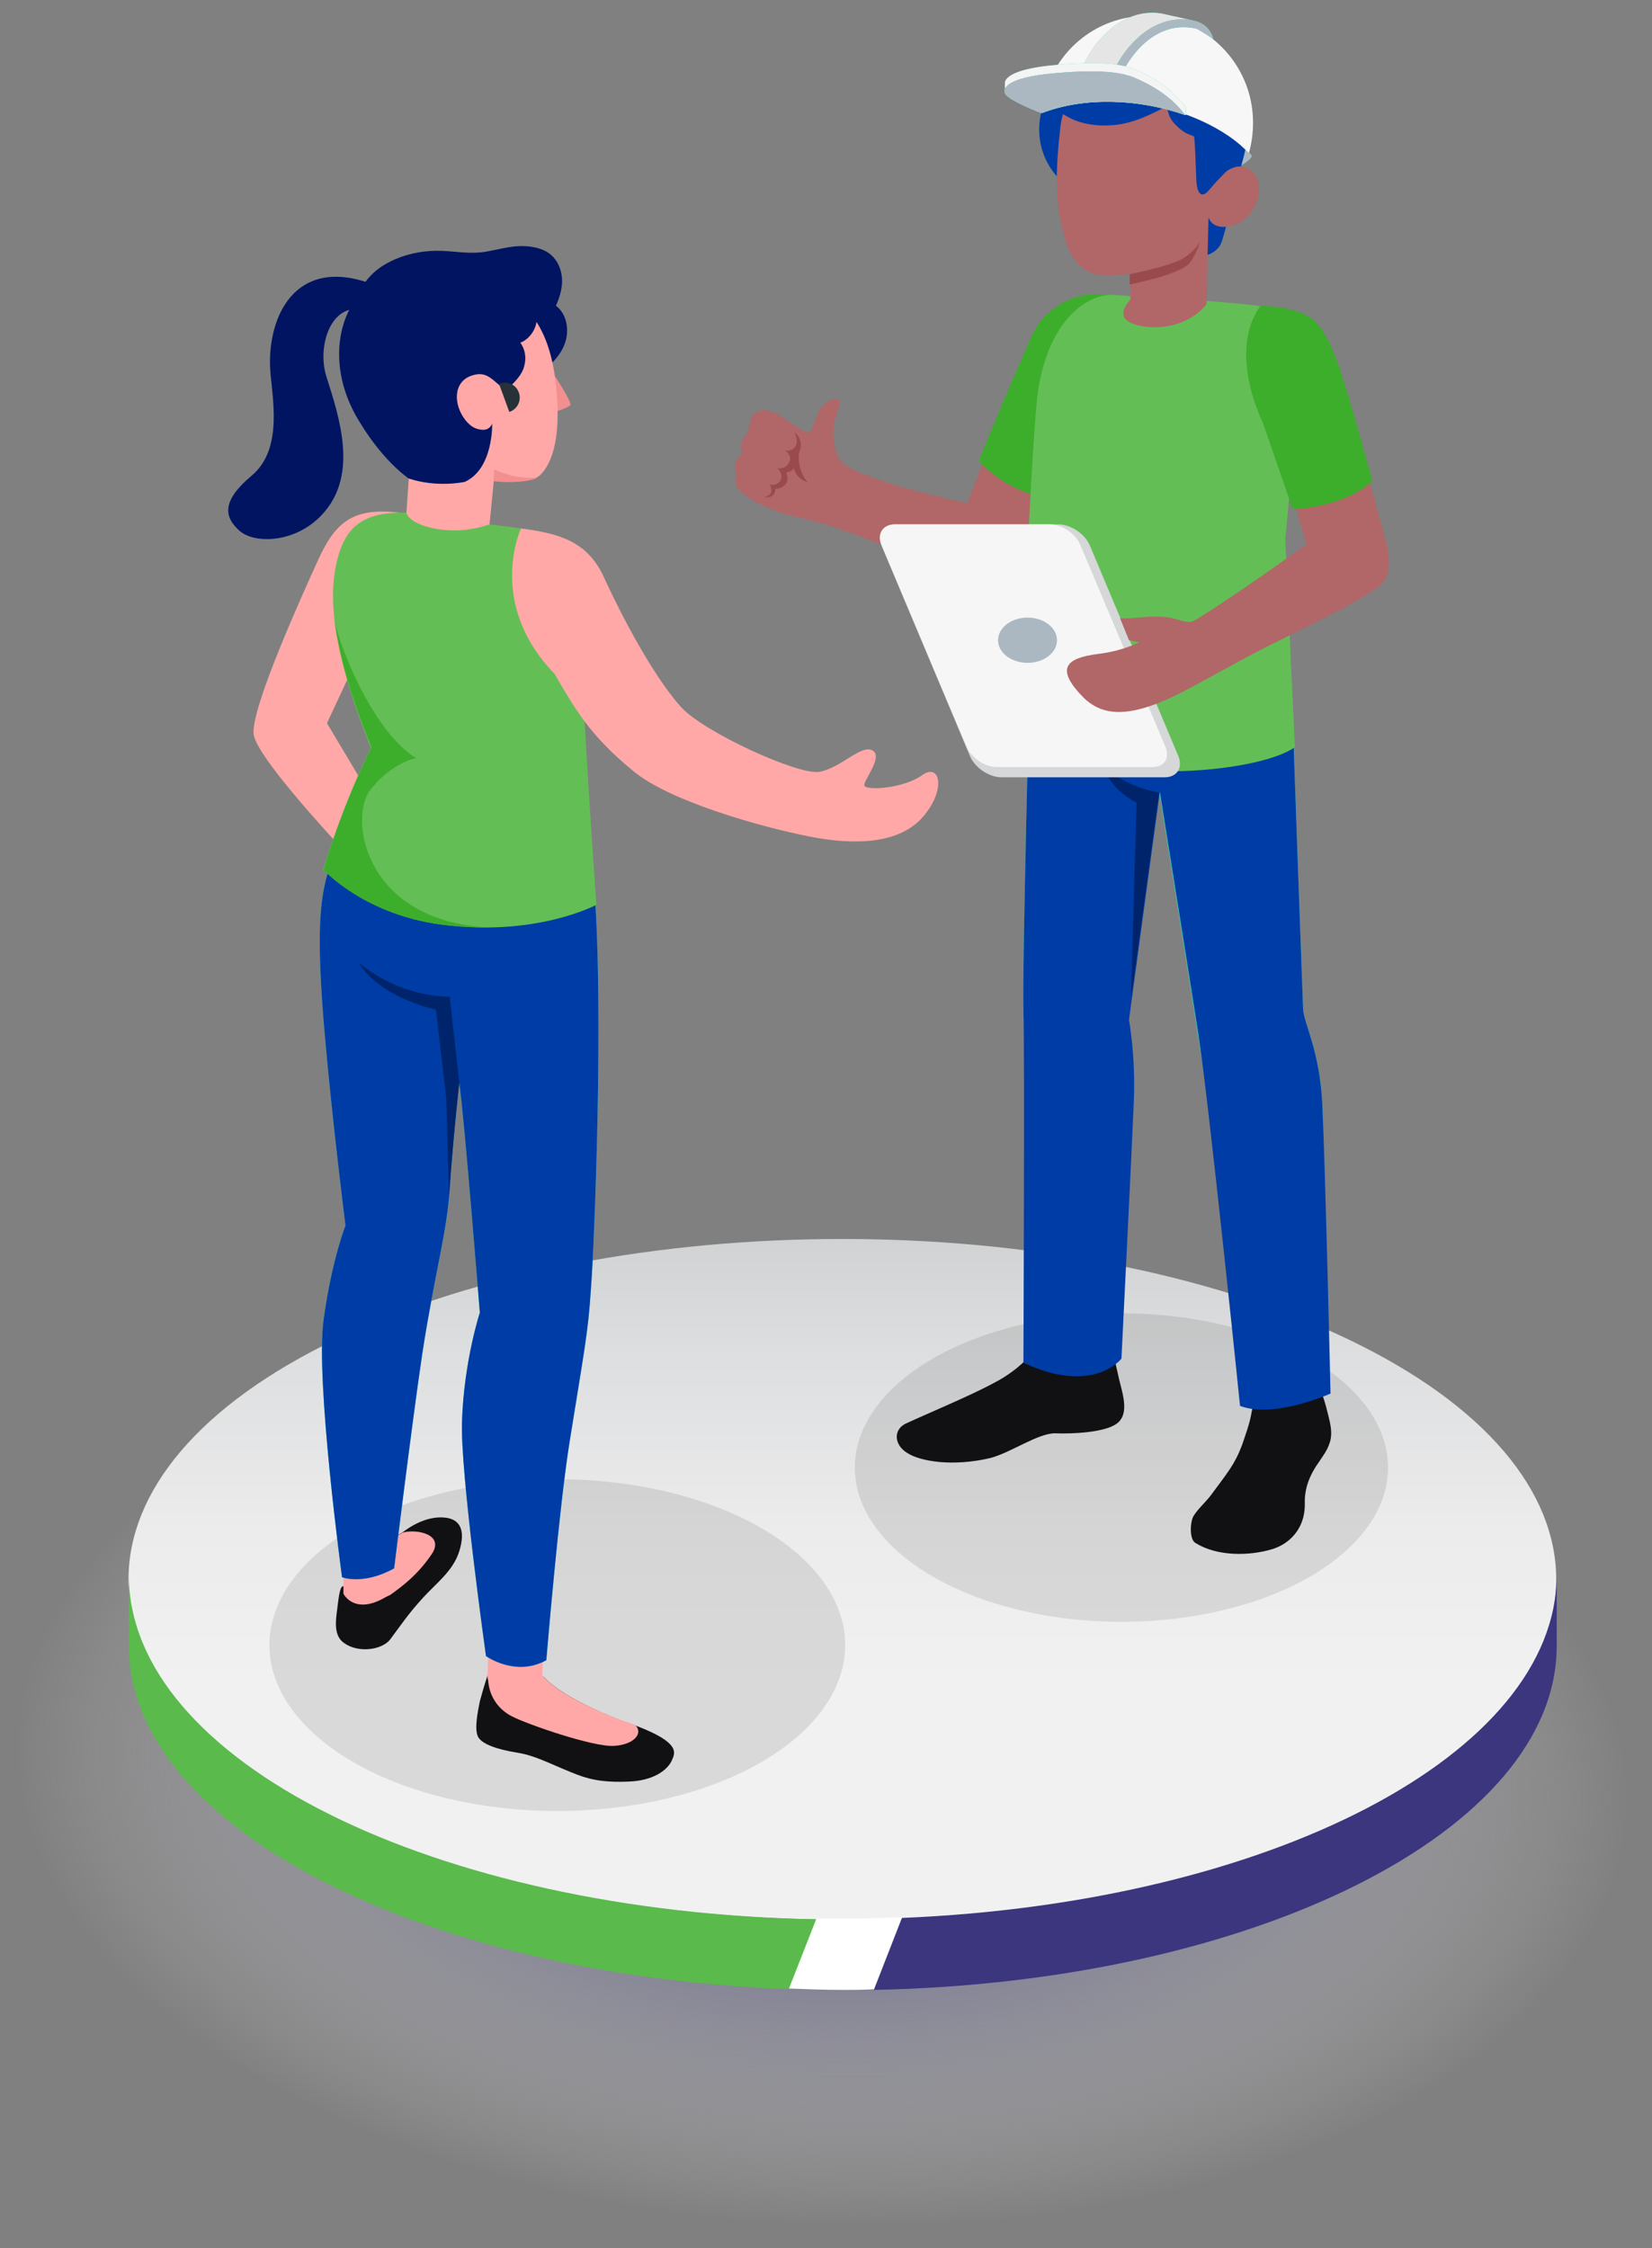 <?xml version="1.0" encoding="utf-8"?>
<!-- Generator: Adobe Illustrator 24.1.0, SVG Export Plug-In . SVG Version: 6.00 Build 0)  -->
<svg version="1.1" id="Layer_1" xmlns="http://www.w3.org/2000/svg" xmlns:xlink="http://www.w3.org/1999/xlink" x="0px" y="0px"
	 viewBox="0 0 241 328" style="enable-background:new 0 0 241 328;" xml:space="preserve">
<rect x="0" y="0" width="241" height="328" fill="#808080" stroke="none"/>
<style type="text/css">
	.st0{fill:url(#SVGID_1_);}
	.st1{fill:url(#SVGID_2_);}
	.st2{fill:#5ABA4B;}
	.st3{fill:#3B367E;}
	.st4{fill:#FFFFFF;}
	.st5{opacity:0.1;}
	.st6{fill:#111114;}
	.st7{fill:#27DEBF;}
	.st8{fill:#ACB8C1;}
	.st9{fill:#B16668;}
	.st10{fill:#3DAE2B;}
	.st11{fill:#9A4A4D;}
	.st12{fill:#003CA5;}
	.st13{fill:#00246B;}
	.st14{fill:#64BE56;}
	.st15{fill:#F7F7F7;}
	.st16{fill:#E5E5E5;}
	.st17{fill:#F4F4F4;}
	.st18{fill:#D5D7D8;}
	.st19{fill:#F6F6F6;}
	.st20{fill:#FFA8A7;}
	.st21{fill:#001462;}
	.st22{fill:#F28F8F;}
	.st23{fill:#263238;}
</style>
<radialGradient id="SVGID_1_" cx="-264.912" cy="146.606" r="97.569" gradientTransform="matrix(0.866 0.5 -0.842 0.459 472.798 323.913)" gradientUnits="userSpaceOnUse">
	<stop  offset="0" style="stop-color:#3B3871"/>
	<stop  offset="0.113" style="stop-color:#49467B;stop-opacity:0.887"/>
	<stop  offset="0.329" style="stop-color:#6E6C96;stop-opacity:0.671"/>
	<stop  offset="0.623" style="stop-color:#A9A8C1;stop-opacity:0.377"/>
	<stop  offset="0.982" style="stop-color:#FBFBFC;stop-opacity:1.785856e-02"/>
	<stop  offset="1" style="stop-color:#FFFFFF;stop-opacity:0"/>
</radialGradient>
<path class="st0" d="M204.4,307.6c-45.4,24.7-120,23-166.7-4C-9,276.6-10,234.7,35.4,210c45.4-24.7,120-23,166.7,4
	C248.7,240.9,249.8,282.8,204.4,307.6z"/>
<g id="XMLID_118_">
	<linearGradient id="SVGID_2_" gradientUnits="userSpaceOnUse" x1="122.853" y1="280.021" x2="122.853" y2="180.759">
		<stop  offset="0.349" style="stop-color:#F1F1F2"/>
		<stop  offset="0.569" style="stop-color:#ECECED"/>
		<stop  offset="0.835" style="stop-color:#DDDEDF"/>
		<stop  offset="1" style="stop-color:#D0D2D3"/>
	</linearGradient>
	<path class="st1" d="M49.2,265.5c40.7,19.4,106.6,19.4,147.3,0c40.7-19.4,40.7-50.8,0-70.2c-40.7-19.4-106.6-19.4-147.3,0
		C8.6,214.7,8.6,246.1,49.2,265.5z"/>
</g>
<g>
	<path class="st2" d="M115.2,290.2l4-10.2c-55.8-1-100.4-23.1-100.4-50.2v10.4C18.9,266.5,61.3,288.2,115.2,290.2z"/>
	<path class="st3" d="M131.6,279.8l-4.1,10.5c55.4-1.1,99.6-23.2,99.6-50.2v-10.4C227.1,256,185.1,277.6,131.6,279.8z"/>
	<path class="st4" d="M123,290.3c1.5,0,3,0,4.5-0.1l4.1-10.5c-2.9,0.1-5.7,0.2-8.7,0.2c-1.3,0-2.5,0-3.8,0l-4,10.2
		C117.7,290.2,120.3,290.3,123,290.3z"/>
</g>
<g>
	<ellipse class="st5" cx="163.6" cy="214.1" rx="38.9" ry="22.5"/>
	<ellipse class="st5" cx="81.3" cy="240" rx="42" ry="24.2"/>
	<g>
		<path id="XMLID_2144_" class="st6" d="M152.2,196.1c-0.5,0-1.1,0.7-2.1,1.8c-1.2,1.4-3.2,2.9-5.2,3.9c-3.3,1.8-9.8,4.5-12.8,5.9
			c-1.8,0.9-1.7,3.1,0.3,4.3c1.9,1.2,6.6,2,12.1,0.7c3-0.8,6.9-3.6,9.4-3.6c2.5,0.1,7.2-0.1,9-1.4c1.8-1.3,1-4,0.4-6.3
			c-0.6-2.5-1.3-6.5-2.1-6.3l0,2.3c-1,1.7-8.4,0.9-9,0L152.2,196.1z"/>
		<path class="st7" d="M182.6,22.7c0.1,0.5-1.8,1.6-1.8,1.6l0.5-3.1L182.6,22.7z"/>
		<path class="st8" d="M182.6,22.7c0.1,0.5-1.8,1.6-1.8,1.6l0.5-3.1L182.6,22.7z"/>
		<g>
			<path class="st9" d="M150,51.1c-2.4,5.5-6,14.8-8.9,22.3c-4.6-1-9.1-2.1-12.3-3.2c-3.2-1.1-5.4-2-5.9-2.7c-1-0.9-1.2-2.6-1.3-3.8
				c-0.2-2,0.7-3.9,0.9-4.7c0.3-1.3-1.9-1-3,1c-0.8,1.4-0.9,2.9-1.6,3.1c-0.2,0.1-2.3-1.2-2.6-1.4c-1.1-0.9-3.2-2.3-4.7-1.7
				c-0.5,0.2-0.9,0.6-1.1,1.2c-0.2,0.9-0.2,1.5-0.7,2.3c-0.2,0.3-0.5,0.6-0.6,1c-0.2,0.5,0,0.9,0,1.4c-0.1,0.7-0.8,1.1-1,1.8
				c-0.1,0.5,0.2,1,0.2,1.5c0,0.3-0.1,0.6-0.1,1c0,0.6,0.4,1.2,0.9,1.6c1.7,1.5,3.4,2.1,5.4,2.9c1.7,0.6,3.9,1,5.8,1.5
				c12.9,3.8,24.1,11,25.9,9.8c4.6-2.3,8.9-16.6,11.7-22.8c2.8-6.2,3.3-13.8,5.4-19.9C156.2,42.8,152.8,44.6,150,51.1z"/>
			<path class="st10" d="M163.6,43.2c-3.4-0.5-6.2-0.6-9.3,1.4c-3,2-3.6,3.9-5.1,7.4c-1.6,3.5-6.4,15.2-6.4,15.2s3.9,5.2,13,6
				l6.8-18L163.6,43.2z"/>
			<path class="st11" d="M117.9,70.4c-1.1-1-1.6-3.4-1.3-4.4c0.4-1,0.3-2.2-0.7-2.9c0,0,0.6,1,0.2,1.9c-0.5,1-1.6,0.7-1.6,0.7
				s1.2,0.7,0.6,1.8c-0.6,1.1-1.7,0.8-1.7,0.8s0.9,0.7,0.5,1.7c-0.5,1-1.6,0.7-1.6,0.7s0.9,1.5-0.8,1.8c0,0,1.6,0.4,1.6-1.2
				c0,0,1,0.1,1.6-0.8c0.4-0.5,0-1.6,0-1.6s0.8,0,1.1-0.6C115.8,68.2,115.9,69.7,117.9,70.4z"/>
		</g>
		<path id="XMLID_2145_" class="st6" d="M183.7,203.9c0,0,0-1.2,0-1.2c-0.4,0-0.7,0.4-0.8,1.5c-0.1,0.8-0.2,1.3-0.4,2.3
			c-0.3,1.5-0.7,2.5-1.3,4.3c-1.1,2.9-2.1,4-4.6,7.4c-0.6,0.8-2,2.1-2.5,3c-0.5,0.9-0.6,3.4,0.3,3.9c3.2,2,7.9,1.9,11.2,0.9
			c2.6-0.8,4.4-2.9,4.7-5.6c0.1-0.8,0-1.5,0.1-2.3c0.2-1.8,1-3.4,2-4.8c0.6-0.9,1.2-1.7,1.5-2.6c0.7-1.7,0-3.6-0.4-5.3
			c-0.4-1.5-0.9-3-1.4-2.9c0,0.2,0,0.9,0,0.9c-0.6,0.7-2.2,1.4-4.1,1.5C186.6,205,183.7,204.9,183.7,203.9z"/>
		<path id="XMLID_2148_" class="st7" d="M188.3,96.1c0.2,7.5,1.8,51.2,1.8,51.2c0.2,2.2,2.4,6,2.8,13.7c0.5,11.3-0.6,37.9-0.6,37.9
			s-4.3,2.4-9.3,0.4c0,0-6.6-37.5-8.3-48.7c-1.5-9.7-5.6-35.2-5.6-35.2l-4.5,33.3c0,0,1,5.3,0.7,12c-0.2,5.2-3.5,31-3.5,31
			s-5.1,2-10.5,0.4c0,0-1.8-40-2-44.8c-0.2-5.4,1-52,1-52L188.3,96.1z"/>
		<path id="XMLID_2147_" class="st12" d="M188.3,96.1c0.2,7.5,1.8,51.2,1.8,51.2c0.2,2.2,2.4,6,2.8,13.7c0.5,11.3,1.2,42.3,1.2,42.3
			s-8.2,3.7-13.2,1.8c0,0-4.4-43.2-6.1-54.4c-1.5-9.7-5.6-35.2-5.6-35.2l-4.5,33.3c0,0,1,5.3,0.7,12c-0.2,5.2-1.8,37.4-1.8,37.4
			s-4.1,5.4-14.3,0.6c0,0,0.2-46.6,0-51.4c-0.2-5.4,1-52,1-52L188.3,96.1z"/>
		<path id="XMLID_2143_" class="st13" d="M169.1,115.6c0,0-5.1-0.7-8.2-4c0,0,0.7,3.3,4.9,5.5l-0.8,28.5L169.1,115.6z"/>
		<g id="XMLID_2134_">
			<path id="XMLID_2140_" class="st14" d="M174.8,43.8c2.4,0.2,7.8,0.6,10.1,1c2.1,0.4,3,4.1,3.5,6c1.4,6.2-0.9,27.8-0.9,27.8
				l1.4,30.4c-5.2,3.8-29.2,6.2-40.2-1.8c0,0,1.8-45,2.8-50.6c1.5-9.2,6.4-13.4,10.5-13.6L174.8,43.8z"/>
		</g>
		<g id="XMLID_865_">
			<g id="XMLID_889_">
				<path id="XMLID_2107_" class="st12" d="M172.2,18.9c0,5.7-4.6,10.3-10.3,10.3s-10.3-4.6-10.3-10.3c0-5.7,4.6-10.3,10.3-10.3
					S172.2,13.2,172.2,18.9z"/>
				<path id="XMLID_2104_" class="st12" d="M180.4,26.5c0,0-1.7,7.8-2.3,9.1c-0.7,1.3-2,1.6-2,1.6l0.1-5.5L180.4,26.5z"/>
				<path id="XMLID_2103_" class="st12" d="M178.4,14.1c0,0,1.6-0.1,3,1.3c1.4,1.4,0.6,6.7-1.1,11l-3.1,0.4L178.4,14.1z"/>
				<path id="XMLID_1086_" class="st9" d="M176.4,26.8c0.6,0.4,1.5-0.8,2.3-1.6c0.8-0.8,3.3-1.9,4.6,0.7c1.3,2.7-1.1,6.3-3.1,6.9
					c-3.4,1.1-3.9-1.1-3.9-1.1l-0.3,12.7l0,0c-2.4,3-6.5,3.7-9.3,3.2c-2.3-0.4-4-1.4-1.8-3.9l0-3.8c0,0-3.1,0.5-4.6,0.2
					c-2.5-0.4-4.1-2.4-4.9-5.1c-1.2-4.4-1.7-7.9-0.7-16.5c1.1-9.4,12.1-9.5,18.1-5.8S176.4,26.8,176.4,26.8z"/>
				<path id="XMLID_1082_" class="st12" d="M162.9,18.2c2.6-0.3,5-1.5,7.3-2.7c0.2,0.9,0.4,1.8,1.2,2.6c1.4,1.5,2.2,1.5,2.8,1.8
					c0.2,1.7,0.2,3.9,0.3,5.6c0,0.6,0,3.6,1.4,2.7c0.4-0.3,0.9-1,1.2-1.3c0.5-0.6,1-1.2,1.6-1.8c0.4-0.4,0.4-1.2,0.4-1.7
					c0-1,0-2.1-0.1-3.1c-0.1-1.1-0.3-2.1-0.4-3.2c-0.1-0.6,0.3-1.2,0.4-1.7c0.2-0.7,0.3-1.3,0.3-2c-0.1-2.1-1.7-3.9-3.6-4.8
					c-2.7-1.3-5.9-1.5-8.8-1.3c-1.9,0.2-3.7,0.3-5.6,0.5c-0.5,0.1-1,0-1.5,0.1c-0.6,0.1-1.2,0.4-1.7,0.7c-1,0.5-2,1.2-2.8,2
					c-1,1-1.7,2.4-1.8,3.8c-0.1,0.6-0.1,1,0.4,1.4c0.6,0.5,1.2,0.9,1.8,1.2C157.7,18.2,160.5,18.5,162.9,18.2z"/>
				<path id="XMLID_1021_" class="st11" d="M164.8,40c0,0,5.6-1.1,7.6-2.2c1.3-0.7,2.4-1.9,2.7-2.7c0,0-0.4,1.7-1.5,3.2
					c-1.4,1.8-8.8,3.2-8.8,3.2L164.8,40z"/>
			</g>
		</g>
		<g>
			<path class="st15" d="M182.8,17.9c0,1.5-0.2,3-0.6,4.4c-0.4-0.4-0.8-0.7-1.2-1.1c-2.2-1.9-5-3.4-8-4.5h0
				c-6.8-2.4-14.8-2.7-21-0.3c0.1-1.3,0.4-2.6,0.8-3.8c2.1-6,7.8-10.3,14.6-10.3C175.9,2.4,182.8,9.3,182.8,17.9z"/>
			<path class="st7" d="M174.7,3.2c-0.8-0.3-4.8-1.1-5.1-1.2c-2.1-0.4-5.3-0.1-8.4,3c-4,3.9-4.4,8.9-4.4,8.9l4.2,0.9h1.3
				c0.2-3.1,3.6-10,9.2-10.8c0.3,0,0.5-0.1,0.8-0.1c0.7,0,1.4,0,2.2,0.2c0,0,1.6,0.9,2.3,1.5C176.9,5.7,176.6,3.9,174.7,3.2z"/>
			<path class="st16" d="M174.7,3.2c-0.8-0.3-4.8-1.1-5.1-1.2c-2.1-0.4-5.3-0.1-8.4,3c-4,3.9-4.4,8.9-4.4,8.9l4.2,0.9h1.3
				c0.2-3.1,3.6-10,9.2-10.8c0.3,0,0.5-0.1,0.8-0.1c0.7,0,1.4,0,2.2,0.2c0,0,1.6,0.9,2.3,1.5C176.9,5.7,176.6,3.9,174.7,3.2z"/>
			<path class="st7" d="M162.4,14.8c0.2-3.6,4.8-12.4,12.2-10.6c0,0,1.6,0.9,2.4,1.5c0,0-0.3-1.8-2.2-2.5c-1.9-0.7-5.7-0.8-9.2,2.7
				c-4,3.9-4.4,8.9-4.4,8.9H162.4z"/>
			<path class="st8" d="M162.4,14.8c0.2-3.6,4.8-12.4,12.2-10.6c0,0,1.6,0.9,2.4,1.5c0,0-0.3-1.8-2.2-2.5c-1.9-0.7-5.7-0.8-9.2,2.7
				c-4,3.9-4.4,8.9-4.4,8.9H162.4z"/>
			<path class="st7" d="M172.9,15.5c-0.3-0.2-2.1-3.2-7.4-5.4c-3.3-1.4-9.8-0.8-12.7-0.5c-5.1,0.6-6.2,1.8-6.2,2.5c0,0.2,0,1,0,1.2
				c0,0.2,0.1,0.4,0.2,0.5c0.9,1.1,5.2,2.7,5.2,2.7c6.2-2.4,14.2-2.1,21,0.3V15.5z"/>
			<path class="st17" d="M172.9,15.5c-0.3-0.2-2.1-3.2-7.4-5.4c-3.3-1.4-9.8-0.8-12.7-0.5c-5.1,0.6-6.2,1.8-6.2,2.5c0,0.2,0,1,0,1.2
				c0,0.2,0.1,0.4,0.2,0.5c0.9,1.1,5.2,2.7,5.2,2.7c6.2-2.4,14.2-2.1,21,0.3V15.5z"/>
			<path class="st7" d="M172.9,16.8c-6.8-2.4-14.8-2.7-21-0.3c0,0-4.3-1.6-5.2-2.7c-0.5-0.6-0.3-2.3,6-3c2.9-0.3,9.4-0.9,12.7,0.5
				C170.9,13.6,172.6,16.5,172.9,16.8z"/>
			<path class="st8" d="M172.9,16.8c-6.8-2.4-14.8-2.7-21-0.3c0,0-4.3-1.6-5.2-2.7c-0.5-0.6-0.3-2.3,6-3c2.9-0.3,9.4-0.9,12.7,0.5
				C170.9,13.6,172.6,16.5,172.9,16.8z"/>
		</g>
		<g>
			<path class="st18" d="M169.9,113.4h-23.8c-1.8,0-3.9-1.4-4.6-3.1l-12.9-30.7c-0.7-1.7,0.2-3.1,2-3.1h23.8c1.8,0,3.9,1.4,4.6,3.1
				l12.9,30.7C172.6,112,171.7,113.4,169.9,113.4z"/>
			<path class="st19" d="M168.1,111.9h-22.7c-1.7,0-3.7-1.3-4.4-3l-12.4-29.4c-0.7-1.6,0.2-3,1.9-3h22.7c1.7,0,3.7,1.3,4.4,3
				l12.4,29.4C170.7,110.6,169.9,111.9,168.1,111.9z"/>
			<ellipse class="st8" cx="149.9" cy="93.4" rx="4.3" ry="3.3"/>
		</g>
		<g>
			<path id="XMLID_743_" class="st9" d="M160.2,95.4c3.5-0.4,6-1.7,6-1.7c-0.6-0.1-1.5-0.3-1.5-0.3l-1.3-3.2c0,0,0.8,0,1.2,0
				c2.4-0.1,4-0.5,6.5,0c0.9,0.2,2.2,0.8,3,0.4c4.7-2.7,16.5-11.2,16.5-11.2l-4.8-16.4c0,0-5.9-11.5-0.9-18.1
				c3.7,0.6,7.8,0.3,10.6,10.1c1.9,6.8,4.9,17.2,6.6,23.7c1.3,4.8-0.1,6.3-1.3,7.1c-3.6,2.5-7.9,4.5-16.3,8.7
				c-3.5,1.8-9.4,5.1-11.7,6.3c-7.9,4.1-11.8,3.7-14.6,1.1C153.8,97.5,155.5,96,160.2,95.4z"/>
		</g>
		<path class="st10" d="M183.9,44.6c3.6,0.1,5.9,0.9,6.9,1.5c1,0.6,2.8,1.7,5.1,9.1s4.3,14.9,4.3,14.9s-3,3.6-11.6,4.2l-4.4-12.7
			C184.2,61.6,179,51.3,183.9,44.6z"/>
	</g>
	<g id="Character_4_">
		<path id="XMLID_742_" class="st20" d="M58.4,74.8c-6.8-0.8-9.4,1.2-12,6.9C44,87,36.6,103.3,37,107.1c0.4,3.8,15.9,19.9,15.9,19.9
			l4.4-5.4l-9.6-16.1l7.6-16.3L58.4,74.8z"/>
		<g id="Character_11_">
			<g id="XMLID_422_">
				<g id="XMLID_702_">
					<g id="XMLID_703_">
						<polygon id="XMLID_721_" class="st20" points="72.1,69.5 70.8,82.8 58.8,82.1 59.8,67.3 						"/>
					</g>
				</g>
				<g id="XMLID_645_">
					<g id="XMLID_700_">
						<path id="XMLID_701_" class="st21" d="M68.5,64.8c0.6-0.7,1.1-1.6,1.7-2.3c0.6-0.8,1.4-1.5,2.1-2.2c1.5-1.5,3-2.9,4.6-4.3
							c2-1.7,4.6-3.3,5.5-5.9c0.7-1.9,0.3-4.3-1.3-5.5c0.5-1.1,0.9-2.4,0.9-3.6c0-1.2-0.4-2.5-1.2-3.4c-1.1-1.3-3-1.7-4.7-1.7
							c-1.7,0-3.4,0.5-5.1,0.8c-2.2,0.4-4.3,0-6.5-0.1c-2.3-0.1-4.7,0.3-6.8,1.2c-1.4,0.6-2.7,1.4-3.7,2.5c-0.5,0.5-1,1.2-1.2,1.9
							c-0.3,0.7-0.1,1.4-0.3,2.1c-0.3,1.4-0.9,2.7-1.1,4.1c-0.3,1.6-0.4,3.2-0.4,4.8c-0.3,6.6,15.1,10.9,14.8,15.4
							C66.5,67.2,67.5,66,68.5,64.8z"/>
					</g>
					<g id="XMLID_688_">
						<path id="XMLID_689_" class="st22" d="M80.9,54.8c0,0,2.6,3.9,2.3,4.3c-0.3,0.4-2,0.9-2,0.9L80.9,54.8z"/>
					</g>
					<g id="XMLID_660_">
						<path id="XMLID_678_" class="st20" d="M72.8,42.3c2.6,1.3,7,3.7,8.2,13c1.2,9.6-1,12.9-2.3,14.1c-0.9,0.8-5.5,1.2-7.9,0.4
							c-3-0.9-9.5-4.1-12.6-9c-3.6-5.8-4.3-13.5-0.2-16.6C63.8,40.1,70.7,41.2,72.8,42.3z"/>
					</g>
					<path class="st22" d="M78.4,69.7c-1.1,0.6-4.2,0.8-6.4,0.5l0.1-1.7c0,0,1.3,0.6,3,1C76.9,69.8,78.4,69.7,78.4,69.7z"/>
					<g id="XMLID_650_">
						<path id="XMLID_651_" class="st21" d="M74,42.1c1.1,0.5,2.1,0.9,3,1.7c0.4,0.4,0.8,0.8,1.1,1.4c0.2,0.5,0.3,1,0.2,1.5
							c-0.1,1.4-1.1,2.8-2.4,3.3c0.7,0.9,0.9,2.2,0.6,3.3c-0.3,1.4-1.4,2.4-2.4,3.4c-0.1,0.1-0.1,0.1-0.2,0.1c-0.1,0-0.3,0-0.4-0.1
							c-1.6-1.1-2.4-2.7-4.7-1.9c-2.7,0.9-2.7,4.2-0.9,6.5c0.9,1.1,1.6,1.3,2.4,1.4c1.2,0.1,1.5-0.9,1.5-0.9s0.2,6.6-4,8.5
							c0,0-4,0.9-8.2-0.5c-2.7-2-5.2-5-7.3-8.5c-5.4-8.9-2.5-18.6,3.9-21c0.4-0.1,0.7-0.2,1.1-0.3c3.4-0.9,7-1,10.4-0.2
							c1.7,0.4,3.4,0.9,5,1.7C73.2,41.7,73.6,41.9,74,42.1z"/>
					</g>
					<path class="st21" d="M53.9,41.3C43,37.5,39.1,46.2,39.4,53.6c0.2,4,2.1,11.8-2.7,15.8c-4.4,3.7-4,6-1.8,8
						c2.3,2.1,8.7,1.8,12.5-2.8c4.7-5.6,2.2-13.5,0.2-19.7c-1.3-4.2,0.5-10.1,4.6-9.8L53.9,41.3z"/>
					<path id="XMLID_649_" class="st23" d="M74.3,60.1c1.2-0.4,1.8-1.7,1.4-2.8c-0.4-1.2-1.7-1.8-2.9-1.3L74.3,60.1z"/>
				</g>
				<g id="XMLID_444_">
					<g id="XMLID_643_">
						<path id="XMLID_644_" class="st6" d="M71.2,244.2c0,0-0.7,2.1-1.2,4c-0.3,1.5-0.8,3.9-0.3,5.1c0.5,1.1,2.7,1.9,5.8,2.4
							c2.5,0.4,4.5,1.5,7.7,2.8c2.4,1,4.4,1.6,8.7,1.4c4-0.2,5.8-2.1,6.2-3.3c0.5-1.1,0.9-2.7-6.6-5.3c-0.1,0-9.1-3.2-12.2-6.7
							L71.2,244.2z"/>
					</g>
					<path id="XMLID_642_" class="st20" d="M71.2,244.4l1.4-0.2l6.6,0.3c3.1,3.6,12.1,6.7,12.2,6.7c0.4,0.1,0.8,0.3,1.2,0.4
						c1.3,1.1,0.1,2.9-3,3.1c-3.1,0.2-12.8-3.2-14.9-4.3C72.7,249.4,71.1,247.3,71.2,244.4z"/>
					<g id="XMLID_521_">
						<path id="XMLID_636_" class="st20" d="M71.2,241.6c0,0,0,1.8-0.1,2.9c0,1,1.2,2.6,4.3,2.6c2.2,0,3.8-0.6,3.7-2.4l0.1-2.6
							L71.2,241.6z"/>
					</g>
					<g id="XMLID_519_">
						<path id="XMLID_520_" class="st6" d="M50.1,231.4c-0.4,0-0.6,0.7-0.9,3.3c-0.2,1.6-0.6,3.9,1,5c2.1,1.5,5.5,1,6.7-0.5
							c1.5-2,2.6-3.7,4.8-6.1c1.9-2.1,4.4-3.9,5.3-6.8c1-3.2,0-4.7-2.1-4.9c-1.8-0.2-4,0.5-6.1,2.1c-0.9,0.5-1.6,1-2.2,1.1
							C54.8,225.1,50.7,231.4,50.1,231.4z"/>
					</g>
					<g id="XMLID_502_">
						<path id="XMLID_504_" class="st20" d="M50.1,229.8l0,2.7c0,0,1.7,3.5,6.8,0.1c0.1-0.3,0.7-5.4,0.7-5.4L50.1,229.8z"/>
					</g>
					<path id="XMLID_498_" class="st20" d="M56.5,224.7c0.6-0.2,1.4-0.6,2.2-1.1l0,0c2-0.6,6.2,0.2,4.3,3.1c-2.1,3.1-4.3,4.7-6.1,6
						c-2.3,1.1-3-0.3-3-0.3l0.9-6.3C55.4,225.3,56,224.8,56.5,224.7z"/>
					<g id="XMLID_487_">
						<path id="XMLID_489_" class="st7" d="M47.2,192.6c1.2-8.8,3.2-13.8,3.2-13.8s-1.5-11.9-2.6-23.3c-2.6-26.7-0.5-27.1,3.4-36.3
							c0,0,34.3-3.7,35.5,10.5c1.4,17.8,0,52.1-0.5,58.4c-0.4,6.3-1,9.1-3.1,22.2c-1.6,10-3.4,31.9-3.4,31.9
							c-4.5,2.5-8.8-0.6-8.8-0.6s-3.8-27-3.5-34.3c0.3-8.8,2.6-15.8,2.6-15.8s-2.3-28.9-3-33.5c0,0-1,9.2-1.4,15.5
							c-0.4,6.3-2.2,12.3-4,24c-1.5,10.1-4.1,31.3-4.1,31.3c-4.5,2.5-7.6,1.3-7.6,1.3S46,201.4,47.2,192.6z"/>
					</g>
					<g id="XMLID_446_">
						<path id="XMLID_485_" class="st12" d="M47.2,192.6c1.2-8.8,3.2-13.8,3.2-13.8s-1.5-11.9-2.6-23.3c-2.6-26.7-0.5-27.1,3.4-36.3
							c0,0,34.3-3.7,35.5,10.5c1.4,17.8,0,52.1-0.5,58.4c-0.4,6.3-1,9.1-3.1,22.2c-1.6,10-3.4,31.9-3.4,31.9
							c-4.5,2.5-8.8-0.6-8.8-0.6s-3.8-27-3.5-34.3c0.3-8.8,2.6-15.8,2.6-15.8s-2.3-28.9-3-33.5c0,0-1,9.2-1.4,15.5
							c-0.4,6.3-2.2,12.3-4,24c-1.5,10.1-4.1,31.3-4.1,31.3c-4.5,2.5-7.6,1.3-7.6,1.3S46,201.4,47.2,192.6z"/>
					</g>
					<path id="XMLID_445_" class="st13" d="M67,157.9l-1.4-12.5c0,0-6.8,0.3-13.2-4.9c0,0,2.2,4.6,11.2,6.8l1.5,12.9l0.4,14.2
						C65.9,168.8,66.4,163.4,67,157.9z"/>
				</g>
				<g id="XMLID_426_">
					<g id="XMLID_427_">
						<path id="XMLID_431_" class="st14" d="M49.6,80.3c1.2-3.4,3.5-5.5,8.8-5.5l0.9,0c0.4,1.9,6.5,3.7,12.1,1.7
							c0.8,0.1,3.4,0.4,4.6,0.6l2.7,0.4c4.1,1.3,5.8,8.4,6.2,19.5c0.4,11.2,2.1,35,2.1,35s-8.7,4.7-22.5,2.9
							c-12.3-1.6-17.8-8.9-17.4-7.9c0,0,2.6-8.9,7-17.9C47.7,93.1,47.9,85.4,49.6,80.3z"/>
					</g>
				</g>
				<path id="XMLID_425_" class="st10" d="M71.3,135.3c-2.1,0-4.4-0.1-6.8-0.4c-11.2-1.5-16.9-7.6-17.3-8c0.2-0.8,2.7-9.2,7-17.9
					c-3.3-8-4.8-14-5.4-18.6c0.5,3.3,5.5,16.3,11.9,20.2c0,0-3.6,0.6-6.8,4.8C50.9,119.8,53.4,134.4,71.3,135.3z"/>
				<path id="XMLID_424_" class="st20" d="M76,77.1c5.4,0.7,9.6,1.8,12,6.9c4,8.7,8.3,15.8,11.4,19.2c3.3,3.6,17,9.9,20.1,9.4
					c3.1-0.5,6.2-4.1,7.8-3.1c1.6,0.9-1.4,4.4-1.2,5.1c0.2,0.8,5.8,0.4,8.4-1.5c2.6-1.9,3.6,2,0.2,6c-3.4,4-9.9,4.3-16.8,2.9
					c-7-1.4-20.2-5.1-25.5-9.5c-6.5-5.3-8.7-9.4-11.5-14.2C70.9,88,76,77.1,76,77.1z"/>
			</g>
		</g>
	</g>
</g>
</svg>
